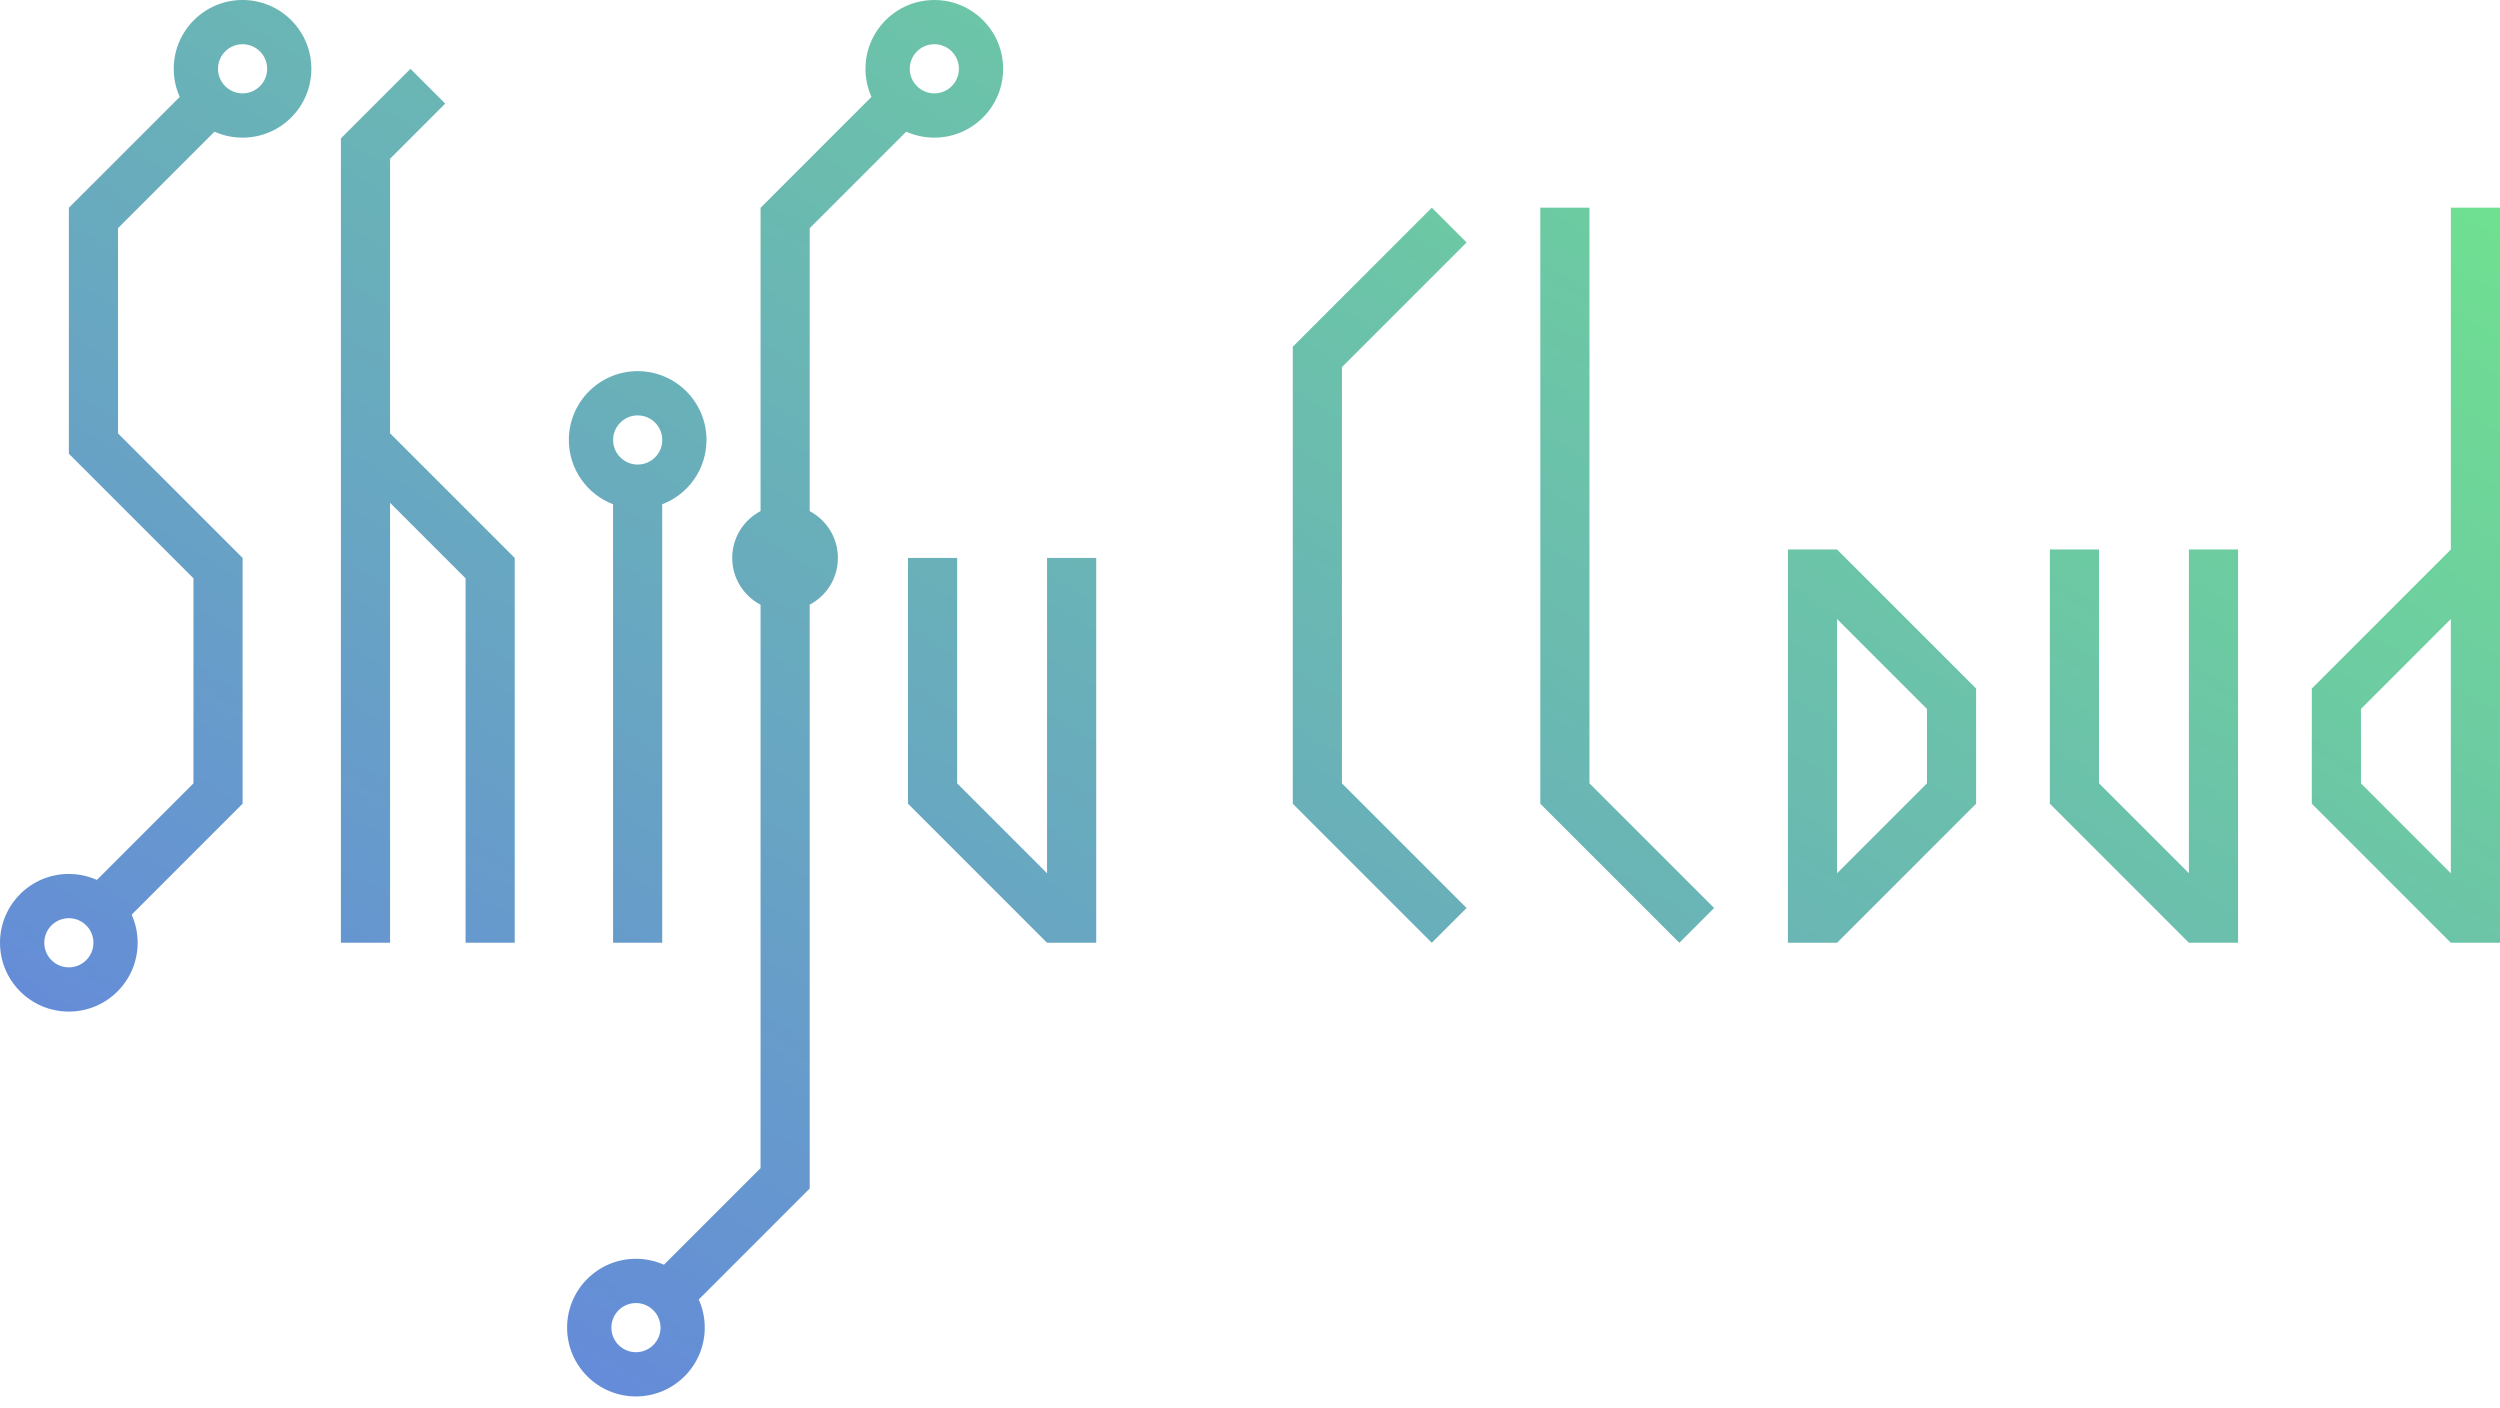 <svg width="206" height="116" viewBox="0 0 206 116" fill="none" xmlns="http://www.w3.org/2000/svg">
<path fill-rule="evenodd" clip-rule="evenodd" d="M25.657 5.671C25.657 8.803 23.118 11.342 19.986 11.342C19.163 11.342 18.38 11.166 17.674 10.85L9.725 18.798V35.709L19.989 45.973H19.991L19.991 45.975V66.226H19.988L19.99 66.227L10.849 75.368C11.165 76.076 11.342 76.859 11.342 77.684C11.342 80.816 8.803 83.355 5.671 83.355C2.539 83.355 0 80.816 0 77.684C0 74.552 2.539 72.013 5.671 72.013C6.495 72.013 7.277 72.189 7.984 72.505L15.941 64.548L15.941 47.653L5.67 37.383L5.675 37.378V17.134L5.668 17.127L14.809 7.987C14.492 7.28 14.316 6.496 14.316 5.671C14.316 2.539 16.855 0 19.986 0C23.118 0 25.657 2.539 25.657 5.671ZM7.177 76.328L7.03 76.181C6.671 75.857 6.195 75.659 5.673 75.659C4.555 75.659 3.648 76.566 3.648 77.685C3.648 78.803 4.555 79.71 5.673 79.71C6.792 79.71 7.699 78.803 7.699 77.685C7.699 77.163 7.501 76.687 7.177 76.328ZM22.014 5.669C22.014 6.788 21.107 7.694 19.989 7.694C18.87 7.694 17.963 6.788 17.963 5.669C17.963 4.55 18.87 3.644 19.989 3.644C21.107 3.644 22.014 4.55 22.014 5.669ZM28.09 11.401H28.096L28.093 11.399L33.822 5.671L36.686 8.535L32.141 13.08V35.702L42.413 45.974H42.414L42.414 45.975V77.684H38.363L38.363 47.653L32.141 41.431V77.684H28.09V11.401ZM74.82 66.226H74.822L74.82 66.228L86.276 77.684L86.277 77.684H90.328V45.974H86.277L86.277 71.957L78.871 64.55V45.973L74.82 45.973V66.226ZM54.566 77.684H50.516L50.516 41.551C48.385 40.735 46.873 38.671 46.873 36.254C46.873 33.122 49.412 30.583 52.544 30.583C55.676 30.583 58.215 33.122 58.215 36.254C58.215 38.673 56.699 40.739 54.566 41.553L54.566 77.684ZM52.546 38.28C53.665 38.28 54.571 37.373 54.571 36.254C54.571 35.136 53.665 34.229 52.546 34.229C51.428 34.229 50.521 35.136 50.521 36.254C50.521 37.373 51.428 38.28 52.546 38.28ZM74.673 10.85C75.379 11.166 76.163 11.342 76.987 11.342C80.119 11.342 82.658 8.803 82.658 5.671C82.658 2.539 80.119 0 76.987 0C73.855 0 71.316 2.539 71.316 5.671C71.316 6.495 71.492 7.279 71.808 7.985L62.666 17.127L62.67 17.13L62.67 42.114C61.282 42.842 60.335 44.297 60.335 45.973C60.335 47.649 61.282 49.104 62.67 49.832L62.67 96.255L54.71 104.215C54.005 103.899 53.223 103.724 52.4 103.724C49.268 103.724 46.729 106.263 46.729 109.395C46.729 112.527 49.268 115.066 52.4 115.066C55.532 115.066 58.071 112.527 58.071 109.395C58.071 108.569 57.894 107.784 57.577 107.077L66.717 97.936H66.72L66.72 49.826C68.102 49.096 69.043 47.644 69.043 45.973C69.043 44.302 68.102 42.85 66.72 42.12V18.802L74.673 10.85ZM79.015 5.669C79.015 6.788 78.108 7.694 76.989 7.694C75.871 7.694 74.964 6.788 74.964 5.669C74.964 4.55 75.871 3.644 76.989 3.644C78.108 3.644 79.015 4.55 79.015 5.669ZM54.428 109.397C54.428 110.515 53.521 111.422 52.402 111.422C51.284 111.422 50.377 110.515 50.377 109.397C50.377 108.278 51.284 107.372 52.402 107.372C53.521 107.372 54.428 108.278 54.428 109.397ZM168.909 66.226V45.278H172.959L172.959 64.548L180.365 71.954L180.365 45.278H184.416V77.683H180.365L168.909 66.226ZM151.375 77.683H147.325V45.278H151.375L162.832 56.735V66.226L151.375 77.683ZM158.781 58.413V64.548L151.375 71.954L151.375 51.007L158.781 58.413ZM206 17.114H201.949V45.28L190.493 56.736V66.228L201.949 77.684H206V17.114ZM194.543 58.414V64.55L201.949 71.956V51.008L194.543 58.414ZM130.973 17.114V64.55L141.243 74.82L138.379 77.684L126.922 66.228L126.922 17.114H130.973ZM117.982 17.114L120.846 19.978L110.576 30.249V64.55L120.846 74.82L117.982 77.684L106.525 66.228L106.525 28.571L117.982 17.114Z" fill="url(#paint0_linear_15392_88405)"/>
<defs>
<linearGradient id="paint0_linear_15392_88405" x1="206" y1="0" x2="97.855" y2="175.399" gradientUnits="userSpaceOnUse">
<stop stop-color="#70E78A"/>
<stop offset="1" stop-color="#637EE4"/>
</linearGradient>
</defs>
</svg>
